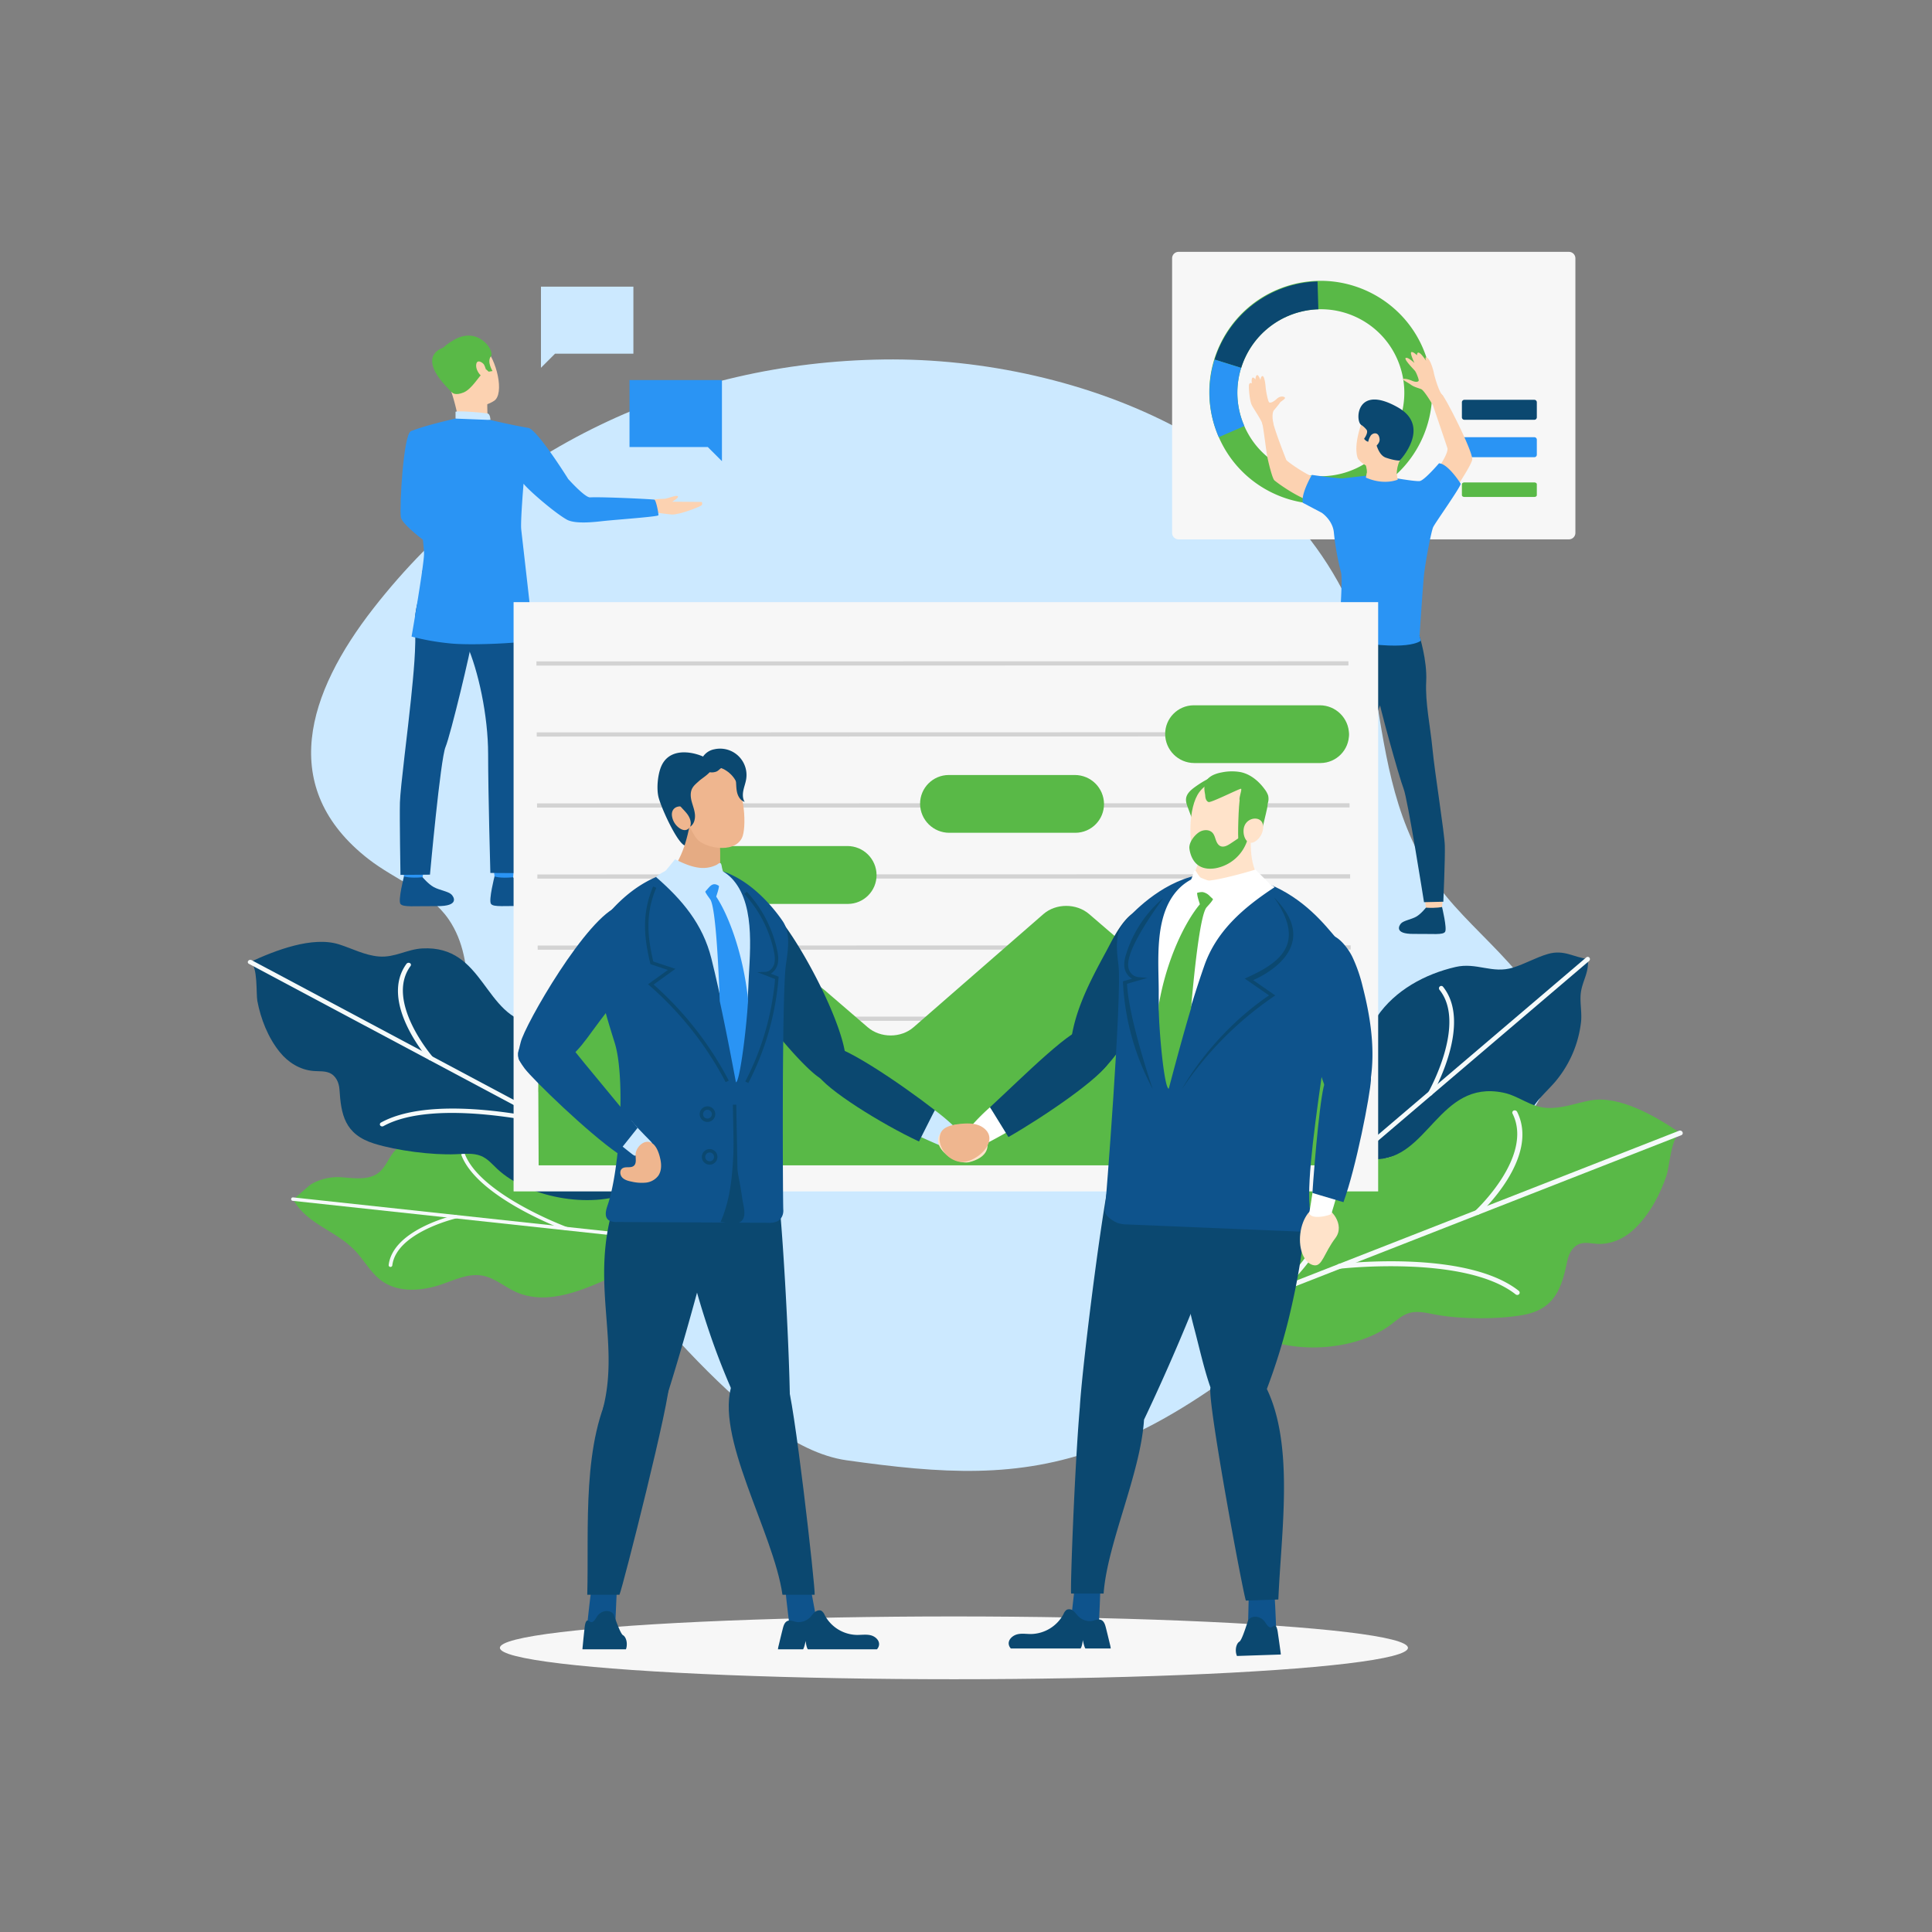 <svg xmlns="http://www.w3.org/2000/svg" xml:space="preserve" viewBox="0 0 1200 1200" id="sales-team">
  <rect x="0" y="0" width="1200" height="1200" fill="#808080" stroke="none"/>
  <path fill="#CCE9FF" d="M232 377.77c77.24-99 192.15-152.87 317-154.49 61.53-.81 128.1 13.61 182.42 42.62 59.69 31.89 109 87.8 121 154.4 8.28 45.86 11.36 84 37.12 124.49 20.86 32.78 65.88 59.66 74.2 98.73 9.9 46.52-57.58 95.57-90.44 114.53C711.69 919.69 644.84 923.79 525.76 907c-64.38-9.08-136.1-117.14-185-162.65-22.59-21-39.83-48.73-46.77-78.94s3.36-67-15.24-94.29c-11.81-17.33-33.38-24.68-49.92-37.56-56.91-44.33-37.83-103.3 3.17-155.79z"></path>
  <path fill="#F7F7F7" d="M732.03 156.43h242.46a4.01 4.01 0 0 1 4.01 4.01v170.55a4.01 4.01 0 0 1-4.01 4.01H732.03a4.01 4.01 0 0 1-4.01-4.01V160.44a4.01 4.01 0 0 1 4.01-4.01z"></path>
  <path fill="#0B4870" d="M909.55 248.33h43.46c.851 0 1.54.689 1.54 1.54v9.33a1.54 1.54 0 0 1-1.54 1.54h-43.46a1.54 1.54 0 0 1-1.54-1.54v-9.33c0-.851.689-1.54 1.54-1.54z"></path>
  <path fill="#2A94F4" d="M909.55 271.56h43.46c.851 0 1.54.689 1.54 1.54v9.33a1.54 1.54 0 0 1-1.54 1.54h-43.46a1.54 1.54 0 0 1-1.54-1.54v-9.33c0-.851.689-1.54 1.54-1.54z"></path>
  <path fill="#59b947" d="M909.55 299.65h43.46c.851 0 1.54.501 1.54 1.119v6.777c0 .618-.689 1.119-1.54 1.119h-43.46c-.851 0-1.54-.501-1.54-1.119v-6.777c0-.618.689-1.119 1.54-1.119zM885.51 220.65c-12.667-36.023-52.138-54.956-88.161-42.289-36.023 12.667-54.956 52.138-42.289 88.161a83.236 83.236 0 0 0 1.96 5.008c15.279 34.995 56.034 50.978 91.029 35.699 33.294-14.536 49.659-52.359 37.461-86.579zm-47.64 72.09c-25.691 9.21-54.122-3.09-65-28.12-.45-1.05-.88-2.13-1.28-3.23-9.644-26.957 4.392-56.628 31.349-66.272 26.957-9.644 56.628 4.392 66.272 31.349s-4.392 56.628-31.349 66.272l-.002.001h.01z"></path>
  <path fill="#0B4870" d="m770.93 228.49-16.52-5.16c8.816-28.128 34.467-47.597 63.93-48.52l.52 17.3c-22.092.689-41.325 15.288-47.93 36.38z"></path>
  <path fill="#2A94F4" d="M772.88 264.62 757 271.53a78.848 78.848 0 0 1-1.71-4.31 68.905 68.905 0 0 1-.9-43.89l16.52 5.16a51.642 51.642 0 0 0 .67 32.9c.42 1.1.85 2.18 1.3 3.23z"></path>
  <path fill="#FCD2B1" d="M843.49 284.94s-3.35-5.86 2-21.57c5.14-15.19 22.92-13.81 28.57-4.08 5.65 9.73 3.74 15.78-4.58 26.76s-22.54 3.95-25.99-1.11zM884.79 557.17s.88 6.45 1 7.42 9.79-.57 9.79-.57l.78-7.68s-10.36-.08-11.57.83z"></path>
  <path fill="#0B4870" d="M885.67 563.77s-3.06 3.89-6 5.58-7.62 2.36-9.38 4.12c-1.26 1.26-4.61 6.71 7.71 6.6s18.26.77 19.58-1.31c1.32-2.08-1.91-15.43-1.91-15.43s-3.05.85-10 .44zM881.53 394.56s5 15.41 4.31 28.7 2.56 27.83 3.88 41.71c1.47 15.48 7.47 52.11 7.69 60.39s-.93 34.72-.93 34.72l-12 .28s-10.09-64-12.71-70.58-15.58-53.13-16-58.35 25.76-36.87 25.76-36.87z"></path>
  <path fill="#0B4870" d="M831.7 393s-7.29 40.77-8.17 48.9-1.45 39.36-1.88 44.45-2.91 66.51-5.23 74.06h13.4s13.76-44.66 13.76-65.79 9.11-45.93 15-59.88 19.34-14.27 23-40.13c-.05-.05-44.98-9.86-49.88-1.61z"></path>
  <path fill="#FCD2B1" d="M848.35 289.09s1.51 4.4 0 7.54c-1.51 3.14 19.31 1.25 19.31 1.25s-.94-6.49 1.78-11.83-21.09 3.04-21.09 3.04z"></path>
  <path fill="#2A94F4" d="M882.5 397.92s-7.49 7.69-51.47-1.2l.67-3.77 50 1.88.8 3.09z"></path>
  <path fill="#FCD2B1" d="M845.2 297.65s-7.69.78-9.89 1.2c-2.2.42-17-2.65-20-3-3-.35-16-9.18-16.39-10.23s-7.87-19.92-8.29-24-7.26-2-6.67.84c1.09 5.26 2.5 18 3.28 21.73.83 4 3.06 13.05 4.32 14.17s12.91 10 24.31 13.74a97.32 97.32 0 0 1 20 9.31h56.21s21.87-31.25 22.34-36-15.27-36-18.41-39.94-7.68 1.29-7.68 1.29 9.41 27.6 10.66 31.52c1.25 3.92-10.99 21.25-14.32 21.3-3.33.05-11.95-1.05-15.77-1.2a26.725 26.725 0 0 1-7.85-1.84l-15.85 1.11z"></path>
  <path fill="#2A94F4" d="M821 318.52s6.88 4.58 7.51 12.42a162.35 162.35 0 0 0 4.4 24.49c1.25 4.24-1.1 35-1.42 37.2s43.51 7.42 50.23 2.2c0 0 1.89-28.72 2.67-36.89.78-8.17 4.55-27.94 5.81-30.6 1.26-2.66 16.48-24 17.11-26.85 0 0-7.88-12.55-13.53-12.71 0 0-9 10.52-11.9 11S861 296 861 295.92c0-.08-2 2.67-12.37-.47 0 0-12.39 1.4-14.41 1.65-2.44.32-19.41-2.12-19.41-2.12s-6.81 11.49-5.62 17.3l11.81 6.24z"></path>
  <path fill="#FCD2B1" d="M791 264.11s-1.53-7.27.32-9.36c1.05-1.19 3.58-4.34 3.81-4.8s3-2 3-2.78-2.66-1.67-5 .47-3.76 2.6-4.68 2.37-2.26-7.92-2.37-9.83-.86-6.94-2-6.59-1.13 2.54-1.13 2.54-1.39-3.82-2.32-3.06c-.93.76-.81 2.6-.81 2.6s-1.73-2.14-2.19-.58a5.316 5.316 0 0 0 0 3s-1.8-1-1.91 1.44.52 9.54 1.79 12.09 6 9.2 6.6 11.8c.6 2.6 6.89.69 6.89.69zM889.83 251.34s-5.23-8.79-7-9.58-4.29-1.23-6.49-2.8-5.1-2.88-4.94-3.4c.16-.52 2.74-.31 5.52.89 2.78 1.2 4 .62 4.25 0s-1.48-5.07-2.32-6.11c-.84-1.04-6.8-7-5.8-7.94s4.86 2.41 5.49 3.09c0 0-3.09-6.49-1.88-6.8 1.21-.31 3.45 2 3.45 2s-.26-5.54 5.7 3.46c0 0-1.25-3 .58-2s3.61 6.59 4.19 9.42 3.18 11.83 5.41 14-6.16 5.77-6.16 5.77z"></path>
  <path fill="#0B4870" d="M869.44 286.05s-2.75.25-8.61-1.77-6.3-12.27-7.57-11.06c-2.58 2.48-5 .77-6-.7 0 0 2.86-3.77 1.53-5.58a14.075 14.075 0 0 0-3.48-3.14c-3.64-2.88-2.76-25.31 22.88-10.81 21.24 12.01 1.25 33.06 1.25 33.06z"></path>
  <path fill="#FCD2B1" d="m848.35 296.63.66-2.88s12-.24 18.5.71l.69 3.43s-8.36 3.79-19.85-1.26zM851.3 270.71c1.09-1.81 5.11-3 5.59 2.09.36 4-7.19 8.3-7.26 4.61a11.203 11.203 0 0 1 1.67-6.7z"></path>
  <path fill="#2A94F4" d="M267.33 282.55s-2.5 35 4.35 39.25c4.29 2.63 21.4 11.49 20.89 13.15-.51 1.66-9.66 14.79-9.66 14.79s-32.86-21.63-33.91-28.45c-1-6.66 1.62-51.32 6.14-53.38 3.38-1.54 5.16-.27 9.43 2.9 5.97 4.44 2.76 11.74 2.76 11.74zM263.51 537.63l-1.15 8.15c-.15 1.06-11.36-.63-11.36-.63l-.91-8.44s12.02-.09 13.42.92z"></path>
  <path fill="#0E538C" d="M262.48 544.88s3.56 4.27 7 6.14 8.85 2.6 10.89 4.53c1.47 1.39 5.35 7.38-8.95 7.26-14.3-.12-21.2.85-22.73-1.45-1.53-2.3 2.22-17 2.22-17s3.39 1.26 11.57.52z"></path>
  <path fill="#2A94F4" d="M319.76 537.63s-1 7.09-1.16 8.15c-.16 1.06-11.36-.63-11.36-.63l-.91-8.44s12.02-.09 13.43.92z"></path>
  <path fill="#0E538C" d="M318.73 544.88s3.56 4.27 7 6.14 16.12 3.39 18.15 5.32c1.47 1.39 3.92 7-16.2 6.47-14.31-.37-21.2.85-22.74-1.45-1.54-2.3 2.22-17 2.22-17s3.19 1.34 11.57.52zM267.54 355.39s-10.56 16.78-9.77 31.95-.94 31.36-2.53 47.21c-1.76 17.66-6.58 54.41-6.84 63.86s.34 45 .34 45l18.32-.14s6.5-71.82 9.65-79.28 16.08-61.41 16.61-67.37c.53-5.96-25.78-41.23-25.78-41.23z"></path>
  <path fill="#0E538C" d="M323.13 357.67s4.17 41.23 5.22 50.51.34 49.5.86 55.3c.52 5.8-3.51 67.16-4.5 78.85l-20.14-.13s-1.39-49.64-1.39-73.75-6.18-52.19-13.27-68.1-23.32-16.29-27.68-45.81c0 0 55-6.23 60.9 3.13z"></path>
  <path fill="#FCD2B1" d="M278.7 213.94s12.58-8.41 21.42.6c8.84 9.01 13.17 30.17 6.83 34.39-6.34 4.22-17.11 5.34-22.22-.4-5.11-5.74-10.56-14.47-11.9-20.85-1.34-6.38 2.68-11.05 5.87-13.74z"></path>
  <path fill="#FCD2B1" d="M302.67 250.36s-.16 8.84.81 10.73c.97 1.89-18.36 1.91-18.36 1.91a126.988 126.988 0 0 0-4.55-18.91c-2.97-8.65 22.1 6.27 22.1 6.27z"></path>
  <path fill="#59b947" d="M281.06 244s1.8 1.84 6.91-.24 9.91-10.66 11.94-12c2.03-1.34 1.75-2.6 1.75-2.6l1.86 1.7 2.39-.41s-3.63-5.8-1-9.14-8.18-19.64-23.78-9.68c0 0-12.22 6.68-10 14 2.22 7.32 6.13 15.37 9.93 18.37z"></path>
  <path fill="#CCE9FF" d="M304.63 260.86s-.06-3.6-1.69-4c-1.63-.4-18-1.92-20-1.13V260s3.83 2.35 21.69.86z"></path>
  <path fill="#FCD2B1" d="M300.67 226.54c-.59-1.18-4.6-4-4.91.11-.31 4.11 3.94 8.51 5.53 7.67 1.59-.84.88-4.8-.62-7.78z"></path>
  <path fill="#59b947" d="M275.06 216.1s-18 4.83 5.27 27.17l-5.27-27.17z"></path>
  <path fill="#FCD2B1" d="m435.83 311.77-18.34-.16c1.58-.93 4.14-2.58 3.58-3.34-.81-1.07-6 1.29-8.11 1.51-1.94.19-5.18-.06-7.64.84l-5.8 2.47 5.31 4.91s9.59 1.38 12.4 1.57c4.57.33 18.53-5.11 18.76-5.94.42-1.48-.16-1.86-.16-1.86z"></path>
  <path fill="#2A94F4" d="M328.57 265.85c-11.67-2-23.94-5-23.94-5l-21.72-.85s-19.93 4.39-27.78 7.94c-.75.34-.75 17.78-2.79 22.36l6.5 13.73s3.76 27.2 4.54 39.29c.36 5.56-7.75 52.07-7.75 52.07a150.094 150.094 0 0 0 23.52 4.2c14.82 1.63 51.85-.6 52.09-2.34.24-1.74-7.17-65.19-7.5-68.48-.51-5 1.45-28.34 1.45-28.34 2.8 3.75 18.94 17.82 26.83 22.29 5.6 3.18 19.36 1.24 23.41.83 8.77-.9 33-2.63 33.47-3.49.37-.52-1.4-9.35-2.41-9.69s-32.16-1.84-40-1.44c-3.19.17-13.57-11.42-13.57-11.42s-17.92-28.77-24.35-31.66zM391 236.06h57.41v50.37l-8.77-8.76H391z"></path>
  <path fill="#CCE9FF" d="M393.41 178.06H336v50.37l8.76-8.76h48.65z"></path>
  <path fill="#59b947" d="M182 744.79c8.82 16.51 28.35 19.56 40.54 34.25 5 6 9 13 15.66 17.29 10.28 6.69 24.32 5.46 36.06 1.43 8.23-2.83 16.64-7 25.27-5.45 7.79 1.35 13.83 7 21 10.19 20 8.92 43.07-1.88 61.06-10 8.7-3.93 17.3-8.53 23.62-15.55.38-.42 5.27-7.48 5.28-7.48l-77.26-8.34c-50.44-5.46-100.99-10.25-151.23-16.37v.03z"></path>
  <path fill="#59b947" d="M182 744.79c.88.1 9.53-8.32 11.7-9.5a33.255 33.255 0 0 1 19.36-4c7.44.59 15.74 1.69 21.65-2.57 5-3.59 6.65-9.94 10.85-14.31 5.91-6.14 15.69-7.32 24.52-7 16.54.64 32.08 5.41 46.42 13 13.37 7.08 23.3 5.35 38.35 5.08 17.82-.32 27 10 38.58 20.59 5.28 4.81 10.34 8.71 13.8 15.12.25.48 3.24 8.24 3.25 8.24L182 744.79z"></path>
  <path fill="#F5FAFA" d="M411.58 769.57a1.14 1.14 0 0 1-1.27.95l-228.48-24.66a1.1 1.1 0 0 1-1-1.19 1.12 1.12 0 0 1 1.27-.94l228.48 24.65a1.1 1.1 0 0 1 1 1.19z"></path>
  <path fill="#F5FAFA" d="M352.74 763.22a1.324 1.324 0 0 1-.07.27 1.18 1.18 0 0 1-1.49.61c-2.21-.82-54.32-20.33-64.53-46.43a1 1 0 0 1 .68-1.38 1.17 1.17 0 0 1 1.47.64c9.87 25.21 62.69 45 63.22 45.17.471.16.77.625.72 1.12zM284.21 755.83a1.1 1.1 0 0 1-.87.92c-.37.08-37.19 8.81-39.67 29.22a1.12 1.12 0 0 1-1.26.94 1.1 1.1 0 0 1-1-1.19c2.66-21.89 39.82-30.7 41.4-31.06a1.15 1.15 0 0 1 1.39.79.992.992 0 0 1 .01.38z"></path>
  <path fill="#0B4870" d="M155.42 597.5c15.64-7.21 38.66-16.22 55.32-10.89 8 2.55 15.88 6.77 24.56 7.48 10 .81 17.41-4.49 27-5 38.74-2.13 38.09 43.18 69.61 46.82 7.72.89 15.74-1.07 23.48-.29 9.93 1 18.46 6.46 24.47 13.25 11 12.43 18 28.55 22.07 43.9 2.76 10.39 8.56 19 8.14 30.22 0 .57-1.45 9.47-1.42 9.49L155.42 597.5z"></path>
  <path fill="#0B4870" d="M155.43 597.51c4.86 2.67 3.55 19.66 4.42 24.25 2.1 11.06 6.6 22.71 14 31.81 4.92 6.09 12.32 11 21 11.65 3.23.25 6.66-.07 9.56 1.09 4.3 1.72 6.16 6.2 6.44 10.39 1 15.3 3 27.88 21.65 33.64 14 4.34 35.74 7.17 50.56 6.57 5.27-.21 10.83-.86 15.54 1 4.27 1.7 7.1 5.19 10.28 8.17 18.55 17.38 56.88 25.06 82.38 14.57.87-.36 17.71-8.06 17.43-8.21L155.43 597.51z"></path>
  <path fill="#F5FAFA" d="M409.87 733.13a1.21 1.21 0 0 0-.43-1.82L156.25 596.36a1.68 1.68 0 0 0-2.09.47 1.21 1.21 0 0 0 .43 1.82l253.19 135a1.68 1.68 0 0 0 2.09-.52z"></path>
  <path fill="#F5FAFA" d="M344.67 698.38a1.23 1.23 0 0 0-.83-1.95c-3-.74-73.25-17.84-107.15.77a1.271 1.271 0 0 0-.55 1.83 1.59 1.59 0 0 0 2.07.39c32.73-18 104-.62 104.67-.44a1.701 1.701 0 0 0 1.79-.6zM268.73 657.9a1.18 1.18 0 0 0 0-1.51c-.34-.34-29.73-34.61-13.73-56.39a1.21 1.21 0 0 0-.43-1.82 1.69 1.69 0 0 0-2.1.47c-17.08 23.42 12.53 58 13.81 59.46a1.63 1.63 0 0 0 2.11.19c.135-.113.25-.248.34-.4zM374.12 711.42a1.19 1.19 0 0 0 0-1.51c-.3-.34-29.64-34.6-13.72-56.44a1.19 1.19 0 0 0-.43-1.81 1.68 1.68 0 0 0-2.09.47c-17.08 23.42 12.53 58 13.8 59.46a1.64 1.64 0 0 0 2.11.19c.128-.102.239-.224.33-.36z"></path>
  <path fill="#0B4870" d="m986.13 595.79.18-.16c-8.92-.93-14.73-6.05-24.93-3.09-7.42 2.16-14.25 6.19-21.63 8.46-12.87 4-22.63-3.44-35.74-.38-18.9 4.38-37.44 14.38-48.61 30.71-8.73 12.81-12.91 29.27-25 38.85-7.83 6.22-17.83 8.52-26.68 13-32.7 16.68-35.4 58.19-41.46 90.32-3.15 16.7 4 9.53 12.15 2.54l68.3-58.16c47.82-40.68 95.76-81.23 143.42-122.09z"></path>
  <path fill="#0B4870" d="M986.13 595.79c1.08 7.83-3.18 13.27-4.2 20.53-.85 6 .79 12.49.05 18.71a69.812 69.812 0 0 1-16.24 37.13c-5.85 6.75-13.21 12.65-16.3 21.06-2.34 6.36-1.9 13.36-3.52 19.93-2.72 11.12-11.2 20.17-20.92 26-18.17 10.91-39.88 13.68-58.27 24.1-9.36 5.3-17.15 13.12-26.17 19-18.11 11.86-56.92 13.73-75.26 1.6 1.84 1.22 40.27-34.33 43-36.65l90-76.63c29.25-24.9 58.7-49.76 87.83-74.78z"></path>
  <path fill="#F5FAFA" d="M764.17 784.82a1.49 1.49 0 0 1 .22-2.05l220.85-188.09a1.38 1.38 0 0 1 2 .17 1.48 1.48 0 0 1-.21 2L766.17 785a1.389 1.389 0 0 1-1.961-.134l-.039-.046z"></path>
  <path fill="#F5FAFA" d="M821.05 736.38a1.49 1.49 0 0 1 .53-2.25c2.68-1.29 66.08-31.36 99.42-16.69a1.46 1.46 0 0 1-1.17 2.67c-32.2-14.17-96.46 16.33-97.1 16.64a1.4 1.4 0 0 1-1.68-.37zM887.3 680a1.459 1.459 0 0 1-.12-1.65c.24-.42 23.91-42.46 6.9-63.58a1.49 1.49 0 0 1 .21-2.05 1.39 1.39 0 0 1 1.962.125l.038.045c18.25 22.66-5.64 65.08-6.67 66.88a1.411 1.411 0 0 1-1.912.566l-.028-.016a1.139 1.139 0 0 1-.38-.32z"></path>
  <path fill="#59b947" d="M1043.6 703.7c-15.16-10.26-37.75-23.6-55.94-20.18-8.7 1.64-17.61 5.13-26.76 4.63-10.55-.59-17.44-7.52-27.31-9.51-40-8.08-46.44 42-79.86 41.38-8.18-.15-16.23-3.5-24.42-3.78-10.5-.37-20.24 4.4-27.57 11-13.4 12.09-23.22 28.85-29.86 45.18-4.5 11.06-11.88 19.67-13.21 32.15-.06.63 0 10.66 0 10.67L1043.6 703.7z"></path>
  <path fill="#59b947" d="M1043.6 703.71c-5.49 2.22-6.78 21.17-8.4 26.1-3.92 11.9-10.43 24.09-19.52 33-6.08 6-14.56 10.32-23.67 9.77-3.4-.2-6.92-1.07-10.13-.21-4.74 1.26-7.38 5.93-8.33 10.52-3.46 16.72-7.46 30.32-27.81 33.92-15.32 2.71-38.37 2.63-53.72-.21-5.46-1-11.15-2.55-16.35-1.18-4.71 1.25-8.21 4.68-12 7.5-22 16.44-63.19 19.25-88.12 3.92-.85-.53-17.2-11.5-16.88-11.63l284.93-111.5z"></path>
  <path fill="#F5FAFA" d="M757.25 815.81a1.38 1.38 0 0 1 .74-1.94l284.92-111.55a1.7 1.7 0 0 1 2.11.83 1.38 1.38 0 0 1-.73 1.94L759.36 816.64a1.73 1.73 0 0 1-2.11-.83z"></path>
  <path fill="#F5FAFA" d="M830.63 787.08a1.467 1.467 0 0 1-.13-.37 1.38 1.38 0 0 1 1.25-1.66c3.22-.37 79.12-8.87 111.53 16.66a1.45 1.45 0 0 1 .29 2.1 1.61 1.61 0 0 1-2.21.13c-31.3-24.65-108.24-16-109-15.93a1.73 1.73 0 0 1-1.73-.93zM916.09 753.62a1.371 1.371 0 0 1 .28-1.65c.37-.34 36.3-33.81 23.11-60.26a1.38 1.38 0 0 1 .74-1.94 1.73 1.73 0 0 1 2.11.83c14.14 28.36-22.12 62.15-23.68 63.57a1.65 1.65 0 0 1-2.23-.1 1.57 1.57 0 0 1-.33-.45zM797.9 797.13a1.371 1.371 0 0 1 .28-1.65c.37-.34 36.3-33.81 23.11-60.26a1.38 1.38 0 0 1 .74-1.94 1.73 1.73 0 0 1 2.11.83c14.14 28.36-22.12 62.15-23.68 63.57a1.65 1.65 0 0 1-2.23-.1 1.57 1.57 0 0 1-.33-.45z"></path>
  <path fill="#F7F7F7" d="M319 374h537v366H319z"></path>
  <path fill="#D3D3D3" d="m333.18 410.8.01 2.6 504.36-.07-.02-2.6zM333.38 457.49l504.52-.09-.02-2.6-504.51.09zM333.58 501.6l504.67-.1-.02-2.6-504.66.1zM333.77 545.74l504.83-.11-.02-2.61-504.82.11zM333.97 589.9l504.98-.12-.03-2.61-504.96.13zM334.16 634.1l505.13-.14-.02-2.61-505.12.14zM334.36 678.32l505.28-.16-.02-2.61-505.27.16z"></path>
  <path fill="#59b947" fill-rule="evenodd" d="m334.29 663.22 73.87-64.28c7.82-6.82 20.57-6.82 28.47 0L455 614.79c7.9 6.81 20.65 6.81 28.47 0 7.83-6.81 20.57-6.82 28.47 0l27 23.25c7.91 6.81 20.65 6.81 28.48 0l80.64-70.27c7.81-6.81 20.55-6.81 28.45 0l38.36 33c7.91 6.81 20.65 6.8 28.46 0l13.94-12.15c7.8-6.81 20.54-6.82 28.45 0l53.59 46.12.7 89.06H334.56l-.27-60.58z" clip-rule="evenodd"></path>
  <path fill="#59b947" d="M667.82 517.26h-78.21c-9.945.006-18.037-8.005-18.13-17.95-.05-9.858 7.902-17.89 17.76-17.94h78.34c9.943-.006 18.036 7.997 18.14 17.94.061 9.853-7.877 17.889-17.73 17.95h-.17zM820 473.94h-78.18c-9.935-.005-18.016-8.005-18.12-17.94-.061-9.842 7.868-17.869 17.71-17.93H819.74c9.943-.012 18.04 7.987 18.15 17.93.077 9.83-7.829 17.862-17.659 17.94H820zM526.52 561.44h-78.24c-9.952.022-18.053-7.998-18.13-17.95-.066-9.875 7.885-17.933 17.759-18h78.401c9.969-.011 18.074 8.032 18.14 18 .039 9.875-7.935 17.911-17.81 17.95h-.12z"></path>
  <ellipse cx="592.5" cy="1023.5" fill="#F7F7F7" rx="282" ry="19.5"></ellipse>
  <path fill="#0B4870" d="M460 875.35c2.92 6.16 6.9 13.1 12.68 14.83 4 1.19 15.26-6.38 17.51-9.42s-4.73-149.67-9.77-158.6c-6.77-12-60.14 4.56-58.3 25.34 2.35 26.56 9.91 54.81 18.89 81.14A441.175 441.175 0 0 0 460 875.35z"></path>
  <path fill="#0E538C" d="M364.45 1011.46a40 40 0 0 0 17.66-1.41c.3-6.88.607-13.76.92-20.64a5.002 5.002 0 0 0-.33-2.52 4.128 4.128 0 0 0-3.12-1.72c-4.69-.84-11.92-1.1-12.68 4.87-.9 7.13-1.63 14.28-2.45 21.42zM490.56 1011.46a37.815 37.815 0 0 0 17.32-1.41c-1.267-6.88-2.54-13.76-3.82-20.64a5.757 5.757 0 0 0-.9-2.52 5.407 5.407 0 0 0-3.52-1.72c-4.88-.84-12.17-1.1-11.56 4.87.72 7.13 1.66 14.28 2.48 21.42z"></path>
  <path fill="#0B4870" d="M488.61 858.47c-7.62-12.19-26-20.54-33.7.6-11.77 32.23 25.56 92.52 31.09 131.45h20c.57-3.77-13.16-125.29-17.39-132.05z"></path>
  <path fill="#0A3C5F" fill-rule="evenodd" d="M391.88 757.86c4.87 3.84 11.3 4.42 17.34 4.42 49.69 0 78.44-16.16 71.57-39-7.06-23.45-51.53-19.66-74.76-12.11-5 1.63-12.3 3.21-15.72 7.88-4.96 6.8-10.26 29.5 1.57 38.81z" clip-rule="evenodd"></path>
  <path fill="#0B4870" d="M506 667.18c3.79 3.17 8.82 6.14 13.4 4.29a9.752 9.752 0 0 0 5.34-6.43c.703-2.807.859-5.724.46-8.59-2.14-22.6-29.85-75.6-46.91-92.66-6.11-8.8-23.84 33-22.94 39.32.9 6.32 33.05 49.39 50.65 64.07zM374.57 874.68c1.05 6.16 9 13.77 14.26 15.5 3.64 1.19 17.19-6.38 20.37-9.42s38.75-126.06 36.42-135c-3.13-12-13.25-19.73-24.28-21.51-16-2.6-33.35 3-39.76 23.24-15.48 48.9 3.71 85.43-7.01 127.19z"></path>
  <path fill="#CCE9FF" d="M593 700c2.33 2.5 4.84 5.6 4.09 8.93-.64 2.81-3.54 4.65-6.41 5-.87.09-10.08-3.71-20.05-8.35l10-16A129.329 129.329 0 0 1 593 700z"></path>
  <path fill="#0B4870" d="M580.62 689.53 570.8 709c-22.89-10.65-58.06-32.5-63.43-42.09-3.89-6.94-.57-13.2 5.46-17 6.54-4.13 46.5 23.09 67.79 39.62zM415.51 858.47c-3.48-12.16-21.17-21.77-33.91.6-20.5 36-15.71 89.85-16.84 131.45h20c1.82-3.77 32.69-125.29 30.75-132.05z"></path>
  <path fill="#0E538C" d="M486.17 572.18c5.06 7.48 3.23 18.16 2 26.82-2.69 18.52-1.91 149.33-1.66 152.25s-1 6.17-4 7.49a13.786 13.786 0 0 1-5.68.77c-26.09-.17-67.41-.34-93.51-.51a9.603 9.603 0 0 1-5-.94c-3.14-2-2.05-6.2-.93-9.45 7.53-21.74 11.25-79 4.42-100.89C375 626 366.7 599.1 370.46 576.35c9.21-11.24 28-37.34 65.37-37.34 26.17-.01 45.8 26.45 50.34 33.17z"></path>
  <path fill="#0E538C" d="M384.64 562.75c3.56-1.07 28.65.53 22 18.37-8.31 22.15-24.93 40.18-38.79 59.35-4.26 5.89-8.59 11.85-14.2 16.46-5.61 4.61-12.76 7.81-20 7.22-3.8-.32-9.39-2.1-11.25-5.82-1.5-3 .36-7.92 1-10.9 2.41-10.58 41.45-78.78 61.24-84.68z"></path>
  <path fill="#CC346F" fill-rule="evenodd" d="M351.54 628.78c-.04.143-.06.291-.06.44l.06-.44z" clip-rule="evenodd"></path>
  <path fill="#CCE9FF" d="M405 710c.35 3.68-7 7-10.59 7.83-1 .24-6.4-5.11-13.92-10.32l11.51-11.7c5.32 6.69 12.93 13.46 13 14.19zM457.1 668.23c-4.74-25.1-9.58-50.12-15.24-72.84-5.35-21.48-18.24-36.62-34.48-50.73 13.41-10.47 36.81-11.46 48.3 2.22 14.19 16.88 9.68 47.5 9.05 67.74-.51 16.06-5.16 53.63-7.63 53.61z"></path>
  <path fill="#2A94F4" d="M441.14 558.63c-1.88-2.7-4.37-5.56-3.8-8.8a5.3 5.3 0 0 1 4.35-4.21c7.92-1.12 4.29 7.49 3.16 11.29 7.61 11.41 16.76 35.35 19.79 63.92-.82 17.05-5.17 51.42-7.54 51.4-3.23-17.1-6.51-34.15-10.06-50.47-.68-18.86-2.4-58.08-5.9-63.13z"></path>
  <path fill="#0E538C" d="M322 652.93c1-3.4 4.44-5.4 7.76-6.61 5.57-2 12.58-3.41 18.5-2.22 4.08.83 5.34 4.54 7.67 7.53 5.84 7.48 28.66 34.62 40.09 48.91l-12.51 15.72c-18.47-12.81-52-45.24-57.64-52.58-2.37-3.14-4.87-6.94-3.87-10.75z"></path>
  <path fill="#0B4870" fill-rule="evenodd" d="M440 471.89c-2.89-2.89-22.79-10.47-29.2 3.9-2.23 5-3.06 13.53-1.89 18.88 1.55 7.1 13.76 33.45 17.66 30.32a16.722 16.722 0 0 0 6.16-13.1c-.08-5.65-3.05-11.32-1.44-16.74 1-3.27 3.45-5.83 5.85-8.25 1.94-1.95 5.19-4.1 5.69-6.87a9.9 9.9 0 0 0-2.83-8.14z" clip-rule="evenodd"></path>
  <path fill="#0B4870" fill-rule="evenodd" d="M458.4 481c-.34-2.39-1.1-4.85-2.89-6.47-2.86-2.6-7.42-2.19-10.91-.53-1.88.89-3.81 2.43-3.82 4.51 0 1.75 1.33 3.17 2.64 4.33 3 2.67 7.34 6.62 11.32 7.68 4.91 1.35 4.05-6.67 3.66-9.52z" clip-rule="evenodd"></path>
  <path fill="#E5AB83" d="M446.32 512.84c-2.56-11.29-11.1-13.93-16.06-11.22-3.18 21.12-6.43 30.51-14.71 42 10.3 6.6 27.87 5.37 31.67 0 .16-1.62.42-24.95-.9-30.78z"></path>
  <path fill="#EFB68F" d="M425.42 486.2c4.79-11.46 20.49-14.24 29.33-4.39 8.1 9 9.06 32.81 6.05 38.7-5.25 10.29-24.1 5.76-28.12.37-5.89-7.88-11.28-25.03-7.26-34.68z"></path>
  <path fill="#0B4870" fill-rule="evenodd" d="M457 484.08c.34 2.66.19 5.37.79 8s2.19 5.22 4.74 6c-1.3-2.06-1.3-4.7-.82-7.09s1.39-4.68 1.76-7.09c1.396-8.938-4.718-17.315-13.656-18.711a16.399 16.399 0 0 0-6.114.201 10.916 10.916 0 0 0-7.14 4.7c-1.49 2.52-1.33 6.11.86 8.07a7.799 7.799 0 0 0 6.8 1.31c1.92-.44 2.5-1.75 4.08-2.62 4.93-2.73 8.2 3.24 8.7 7.23z" clip-rule="evenodd"></path>
  <path fill="#EFB68F" d="M417.47 507.37a11.162 11.162 0 0 0 4.55 7c6.72 4.62 9.28-5 6.64-9.8-3.14-5.72-12.66-4.81-11.19 2.8z"></path>
  <path fill="#0B4870" fill-rule="evenodd" d="M441.71 477.81c0 2.17-5.83 5.7-7.42 7.18s-3.39 2.83-4.38 4.76c-1.28 2.49-1 5.5-.26 8.21s1.8 5.34 2 8.13-.63 5.9-3 7.4c1-2.58-.08-5.56-1.74-7.8s-3.85-4.05-5.43-6.34a15.37 15.37 0 0 1-1.11-15.24c1.7-3.41 6.34-8.94 9.89-10.28 2.98-1.1 11.56-.93 11.45 3.98zM546 1021.57c.26-2.86-2.46-5.23-5.25-5.89s-5.72-.16-8.59-.2a23.17 23.17 0 0 1-19.9-12.28 5.889 5.889 0 0 0-2-2.66c-1.3-.73-3-.18-4.16.77s-2 2.25-3 3.31a10.267 10.267 0 0 1-7.29 2.92c-2.25 0-4.76-1.75-6.92-.62-1.91 1-2.42 3.64-2.9 5.52-.83 3.24-1.59 6.5-2.38 9.75-.198.727-.332 1.47-.4 2.22h15.6c.73-1 1.32-4 1.63-5.23.05 1.26.55 4.26 1.35 5.23h42.89a4.85 4.85 0 0 0 1.32-2.84zM389.31 1021.57c.12-2.86-1.08-5.23-2.31-5.89s-3.14-5.46-5.68-12.48c-1.16-3.21-7.64-4.11-10.88 1.42-1.05 1.79-2 3-3.2 2.92-1 0-2.1-1.75-3-.62s-1.07 3.64-1.28 5.52c-.36 3.24-.7 6.5-1 9.75-.08.72-.16 1.48-.18 2.22h27a8.53 8.53 0 0 0 .53-2.84z" clip-rule="evenodd"></path>
  <path fill="#CCE9FF" d="m452.36 554.47-5-3.64c-1.17-.86-2.49-1.75-3.93-1.6s-2.5 1.3-3.46 2.37l-4.91 5.53a5.411 5.411 0 0 1-2.78 2c-1.47.29-2.88-.67-4.06-1.59a143.903 143.903 0 0 1-14.92-13.42 1.75 1.75 0 0 1-.18-2.88l6.18-7.52c4.58 2.24 9.28 4.43 14.32 5.15 3.937.647 7.978.038 11.55-1.74.58-.31 1.68-1.39 2.35-1s.8 2.46 1 3.14l1.8 7.13 2.04 8.07z"></path>
  <path fill="#0B4870" d="m455.195 686.155 2.11-.039 1.339 71.606-2.11.04zM450.73 672.17a206.558 206.558 0 0 0-47.22-59.94l-1-.88 12.36-8.89-10.87-3.61-.13-.57c-4-16.56-5.22-31 1.79-47.67l1.95.82c-6.71 15.94-5.61 29.87-1.83 45.78l13.74 4.55-13.56 9.76a208.78 208.78 0 0 1 46.7 59.67l-1.93.98zM464.79 672.7l-1.87-1a170.065 170.065 0 0 0 18.5-63.59l-11-4.26 5.09-.2c2.61-.1 4.66-2.53 5.34-4.88.78-2.7.33-5.65-.28-8.43a75.212 75.212 0 0 0-18.3-35.08l1.55-1.43a77.245 77.245 0 0 1 18.81 36c.67 3.06 1.16 6.33.25 9.48a9.511 9.511 0 0 1-4.12 5.46l4.87 1.89-.07.79a171.878 171.878 0 0 1-18.77 65.25z"></path>
  <path fill="#EFB68F" d="M410.26 720.5c.65 3.33.55 7-1.41 9.8a11.119 11.119 0 0 1-7.63 4.25 27.123 27.123 0 0 1-8.92-.62c-2.08-.41-4.27-1-5.75-2.48s-1.82-4.34-.14-5.64c2-1.54 5.24-.08 7.2-1.65s1.08-4.66 1.18-7.18c.15-3.81 4.11-8.39 8.23-7.73 4.55.75 6.5 7.46 7.24 11.25z"></path>
  <path fill="#FFE3CA" d="M602 721.83c20.59-5.11 9.49-23.61-3.51-23.54-4.3 0-8.86.6-12.21 3.29-11.22 8.98 6.2 22.31 15.72 20.25z"></path>
  <path fill="#0B4870" d="M439.42 696.86a4.84 4.84 0 1 1 0-9.68 4.84 4.84 0 0 1 0 9.68zm0-7.56a2.73 2.73 0 1 0 2.72 2.74v-.02a2.72 2.72 0 0 0-2.72-2.72zM440.78 723.4a4.84 4.84 0 1 1 0-9.68 4.84 4.84 0 0 1 0 9.68zm0-7.56a2.73 2.73 0 1 0 2.72 2.74v-.02a2.73 2.73 0 0 0-2.72-2.72zM456 705.38c-.81 18.45-1 36.74-8.46 53.62 4.14.15 9.24 2.34 12.74-.39 3.87-3 1.2-10.52.69-14.53-1.6-12.25-5.59-26.39-4.97-38.7z"></path>
  <path fill="#0E538C" d="M682.45 1010.91a39.084 39.084 0 0 1-17.59-1.42l2.34-20.83a5.52 5.52 0 0 1 .72-2.54 5.001 5.001 0 0 1 3.43-1.73c4.86-.85 12.19-1.12 12 4.91-.18 7.2-.6 14.41-.9 21.61z"></path>
  <path fill="#0B4870" fill-rule="evenodd" d="M757.66 755.62a24.939 24.939 0 0 0-8.45-15.54c-4-18.7-49.65-32.19-56.79-21-5.18 8.1-20.23 128.57-21.72 154.94-3.12 35.62-6.05 112.77-5.39 115.78h20.17c2.14-30.75 23-74.72 25.09-108a1312.11 1312.11 0 0 0 41.41-97.21c3.53-9.29 7.02-19.1 5.68-28.97z" clip-rule="evenodd"></path>
  <path fill="#0A3C5F" fill-rule="evenodd" d="M799.44 755.09c-4.91 3.87-11.4 4.46-17.49 4.46-50.12 0-79.13-16.3-72.2-39.33 7.12-23.65 52-19.83 75.41-12.21 5.05 1.64 12.41 3.23 15.86 8 4.98 6.79 10.35 29.68-1.58 39.08z" clip-rule="evenodd"></path>
  <path fill="#0B4870" d="M716.27 603.69c-6 22.29-15 44.58-31.43 60.84-3.54 3.5-8.35 6.92-13.1 5.45a9.89 9.89 0 0 1-5.93-6 22.863 22.863 0 0 1-1.19-8.59c.22-22.9 11.39-44.09 22.32-64.21 4.5-8.29 11.25-23.2 21.18-26.2 10.34-3.12 12 13.13 11.67 19.55a94.089 94.089 0 0 1-3.52 19.16z"></path>
  <path fill="#CC346F" fill-rule="evenodd" d="M863 612.47c.087.123.158.258.21.4l-.21-.4z" clip-rule="evenodd"></path>
  <path fill="#FFE3CA" d="M750.89 520.06c7.44-11.38 20.68-14.05 27-11.32-2.39 21.31-.8 30.79 7.38 42.41-17.09 6.66-42.14 5.42-45.87 0 .32-1.71 7.6-25.15 11.49-31.09z"></path>
  <path fill="#59b947" fill-rule="evenodd" d="M741.57 489.29c-2.18 1.65-4.38 3.68-4.84 6.38-.35 2.07.4 4.14 1.14 6.11l2.85 7.62c2.12-2.72 3.06-6.15 4.18-9.42s2.6-6.61 5.39-8.65c1.73-1.26 4.07-2.2 4.56-4.28.69-3-2.48-4.38-4.74-3.16a66.44 66.44 0 0 0-8.54 5.4z" clip-rule="evenodd"></path>
  <path fill="#FFE3CA" d="M774.89 493.94c-5.71-11.16-21.71-12.73-29.84-2.12-7.44 9.71-6.55 33.7-3.06 39.39 6.09 9.94 24.69 3.92 28.31-1.82 5.3-8.39 9.39-26.06 4.59-35.45z"></path>
  <path fill="#59b947" fill-rule="evenodd" d="M744.62 517c2.54-1.75 6.41-2 8.49.27 1.11 1.21 1.52 2.88 2.07 4.44.55 1.56 1.37 3.17 2.88 3.83 2.09.91 4.43-.41 6.33-1.67l6.47-4.31c1-.69 2.45-1.38 3.43-.6s.71 2.07.37 3.15a25.6 25.6 0 0 1-19.53 17.15c-3.44.61-7.18.44-10.18-1.36-3.73-2.22-5.57-6.5-6.17-10.65-.54-3.74 2.86-8.25 5.84-10.25z" clip-rule="evenodd"></path>
  <path fill="#59b947" fill-rule="evenodd" d="M770.18 496.21c-.84 1.64-1.58 25.58-.89 25.45 2.46-.46 6.7-6.33 10.93-5.19 1.35.36 3 1.65 3.68-1.08 4-17.28 4.47-16.25 1.71-18.49-6.08-4.9-13.93-3.61-15.43-.69z" clip-rule="evenodd"></path>
  <path fill="#FFE3CA" d="M784.54 514.61a11.22 11.22 0 0 1-4 7.37c-6.39 5.17-9.72-4.33-7.44-9.34 2.69-5.96 12.32-5.8 11.44 1.97z"></path>
  <path fill="#59b947" fill-rule="evenodd" d="M748.59 494.16c.07 1.6.58 3.46 2.08 4s19.13-8.34 20.09-8.24-1.58 6.27-.7 7.19 2 .62 3.12.44c4.76-.79 9.5.47 14.15 1.75a8.937 8.937 0 0 0 .32-5.22 13.392 13.392 0 0 0-2.06-3.76c-3.73-5.16-9-9.57-15.21-10.78a31.214 31.214 0 0 0-11.32.17c-14.38 2.59-10.58 12.01-10.47 14.45z" clip-rule="evenodd"></path>
  <path fill="#0B4870" fill-rule="evenodd" d="M626.53 1021.11c-.26-2.88 2.48-5.28 5.29-6s5.77-.16 8.66-.19a23.388 23.388 0 0 0 20.08-12.39 5.879 5.879 0 0 1 2-2.68 3.872 3.872 0 0 1 4.19.77c1.17 1 2 2.27 3.07 3.34a10.257 10.257 0 0 0 7.35 2.94c2.26 0 4.8-1.76 7-.62 1.92 1 2.44 3.67 2.93 5.57.83 3.27 1.6 6.56 2.4 9.84.194.731.328 1.477.4 2.23h-15.74c-.73-1-1.33-4-1.65-5.27 0 1.27-.55 4.29-1.36 5.27h-43.27a4.818 4.818 0 0 1-1.35-2.81z" clip-rule="evenodd"></path>
  <path fill="#0E538C" d="M792.78 1014.66a39.512 39.512 0 0 1-17.7-.83l.5-20.86a5.226 5.226 0 0 1 .49-2.55 4.74 4.74 0 0 1 3.27-1.85c4.79-1 12.09-1.52 12.45 4.5.44 7.18.66 14.39.99 21.59z"></path>
  <path fill="#0B4870" fill-rule="evenodd" d="M811.25 738.71c-.17-21.09-18.44-28.15-35.06-27.26a34.421 34.421 0 0 0-10.26 2.17c-5.85-2-12.53-.37-17.57 3.21s-8.72 9.13-11.22 14.91c-6.92 16-6 34.28-3.7 51.58a342.606 342.606 0 0 0 8.41 42.11c2.93 11 6 25 10 36.33-2.1 8.23 20.37 128.67 22 132.4l20.16-.68c1.7-41.41 10-95-7.14-130.77a377.386 377.386 0 0 0 13.38-42.86c6.37-26.04 11.22-54.18 11-81.14zM767.62 1025.7c-.21-2.87.91-5.3 2.13-6s3-5.61 5.31-12.77c1.06-3.27 7.57-4.4 11 1.06 1.12 1.78 2.14 2.92 3.33 2.84 1-.07 2.05-1.84 3.05-.73s1.19 3.64 1.47 5.53c.48 3.25.92 6.53 1.38 9.79.1.73.21 1.48.25 2.23l-27.24.91a8.559 8.559 0 0 1-.68-2.86z" clip-rule="evenodd"></path>
  <path fill="#F7B690" d="M785.1 712.87c-2.07 2.47 4.92 4.13 7.39 6.2l-19.81 1.06a5.004 5.004 0 0 0-3.27 1 3.31 3.31 0 0 0-.43 3.81 8.099 8.099 0 0 0 2.85 2.88 30.998 30.998 0 0 0 21.85 5 16.834 16.834 0 0 0 8.19-3.23 8.92 8.92 0 0 0 3.46-7.79c-.61-4.54-4-4.62-7.46-5.5-2.18-.64-12.07-4.3-12.77-3.43z"></path>
  <path fill="#0E538C" d="M830.36 583.18c-7.32-8.56-20.17-25.31-43.22-34.48-13.72 7-31.48 5.46-43.54-5.08-23.28 5-40.77 23.84-45.4 29.29-6.13 7.21-4.52 18-3.48 26.69 2.23 18.64-8 149.28-8.46 152.18s4.23 6.22 7.53 7.69c2.07.747 4.26 1.106 6.46 1.06 29.86 1.21 77.13 3.22 107 4.43 2 .08 4.1.13 5.76-.68 3.68-1.79 2.63-6.09 1.5-9.39-7.62-22.11 19.1-148.79 15.85-171.71z"></path>
  <path fill="#FFF" d="M781.11 545.4c-10.31 8.13-25.65 4.11-37-1a32.007 32.007 0 0 0-10.41 6.15c-17.8 16.08-13.8 46.91-14 67.16-.13 16.08 3.72 53.87 6.69 54 6.84-24.81 13.79-49.53 21.63-71.91 7.42-21.17 23.57-35.58 43.71-48.78a46.446 46.446 0 0 0-10.62-5.62z"></path>
  <path fill="#59b947" d="M749.43 563.57c2.26-2.6 5.24-5.32 4.74-8.59a5.75 5.75 0 0 0-4.78-4.43c-9-1.54-5.25 7.26-4.13 11.11-9.23 11-20.8 34.43-25.58 62.81.15 17.08 3.55 51.64 6.26 51.74 4.48-16.91 9-33.77 13.83-49.89 1.64-18.8 5.42-57.88 9.66-62.75z"></path>
  <path fill="#FFF" d="m735 558.79 6.76-3.34a9.406 9.406 0 0 1 5.28-1.35 8.265 8.265 0 0 1 4.48 2.58l6.26 5.82a7.619 7.619 0 0 0 3.59 2.18c2 .38 3.85-.49 5.47-1.35a180.46 180.46 0 0 0 20.4-12.49c.58-.41 1.2-.9 1.2-1.51a2.154 2.154 0 0 0-.83-1.35l-7.85-7.89c-6.17 2-22.78 6.5-29.5 6.91-5.18.31-7.13-6.58-8-6.26-.87.32-1.18 2.41-1.44 3.07l-2.71 7c-1.033 2.667-2.07 5.327-3.11 7.98z"></path>
  <path fill="#0B4870" d="M734.13 676.49a213.585 213.585 0 0 1 56.77-57.39l1.19-.83-13.74-9.52s46-18.29 13-51.31c20.39 29.07 3.41 40.79-18.2 50.36l15.07 10.46c-36.42 24.74-54.09 58.23-54.09 58.23zM716 676.44s-14.9-43.28-16-65.39l12.74-3.67-5.81-.47a7.1 7.1 0 0 1-5.88-5.16c-.77-2.73-.12-5.66.71-8.41 3.87-12.94 20.83-35.59 20.83-35.59a74.593 74.593 0 0 0-23.17 35c-.91 3-1.62 6.26-.72 9.45a9.733 9.733 0 0 0 4.45 5.68l-5.65 1.63v.79a156.27 156.27 0 0 0 18.5 66.14z"></path>
  <path fill="#FFF" d="M603.46 699.17c-2.11 2.68-4.35 6-3.32 9.24.87 2.75 3.92 4.34 6.8 4.39.88 0 9.74-4.55 19.28-10l-11.3-15.08a129.129 129.129 0 0 0-11.46 11.45z"></path>
  <path fill="#0B4870" d="m614.92 687.71 11.43 18.53c21.9-12.55 58.39-37.29 62.93-47.31 3.28-7.23-7.49-16.85-13.82-20.11-6.86-3.54-40.72 30.65-60.54 48.89z"></path>
  <path fill="#EFB68F" d="M596.4 721.7a15.22 15.22 0 0 1-12.81-13.57c0-5.06 1.35-9.17 14.32-10.19 4.28-.34 8.87-.15 12.44 2.25 11.89 8-4.35 22.75-13.95 21.51z"></path>
  <path fill="#FFE3CA" d="M807.64 766.23c-1.23 10.14 2.68 18.85 8.69 19.69 5 .6 6-7.54 13.15-17 6.12-8.18-2.66-19-8.69-19.69s-11.92 6.85-13.15 17z"></path>
  <path fill="#FFF" d="M813.29 753.93c1.83 3.21 9.74 1.74 13.17.34 1-.4 2.31-7.86 5.48-16.44l-16.12-3c-.55 8.52-2.9 18.44-2.53 19.1z"></path>
  <path fill="#0E538C" d="M848.51 659.58c-2.73-2.24-6.73-1.89-10.14-1-5.74 1.53-10.93 9-15.09 13.39-2.87 3-6.94 50.77-8.11 69l19.27 5.71c7.78-21.08 16.68-66.9 17.07-76.13.17-3.9.06-8.46-3-10.97z"></path>
  <path fill="#0E538C" d="M846.35 612.68c5.75 22.36 8.94 46.18 2.7 68.42-1.34 4.8-3.84 10.14-8.7 11.21a9.849 9.849 0 0 1-8.11-2.29 23.095 23.095 0 0 1-5.29-6.89c-11.11-20-11.86-44-12.29-66.85-.18-9.44-1.67-25.74 5.48-33.24 7.45-7.82 17 5.47 19.8 11.23a94.297 94.297 0 0 1 6.41 18.41z"></path>
</svg>

